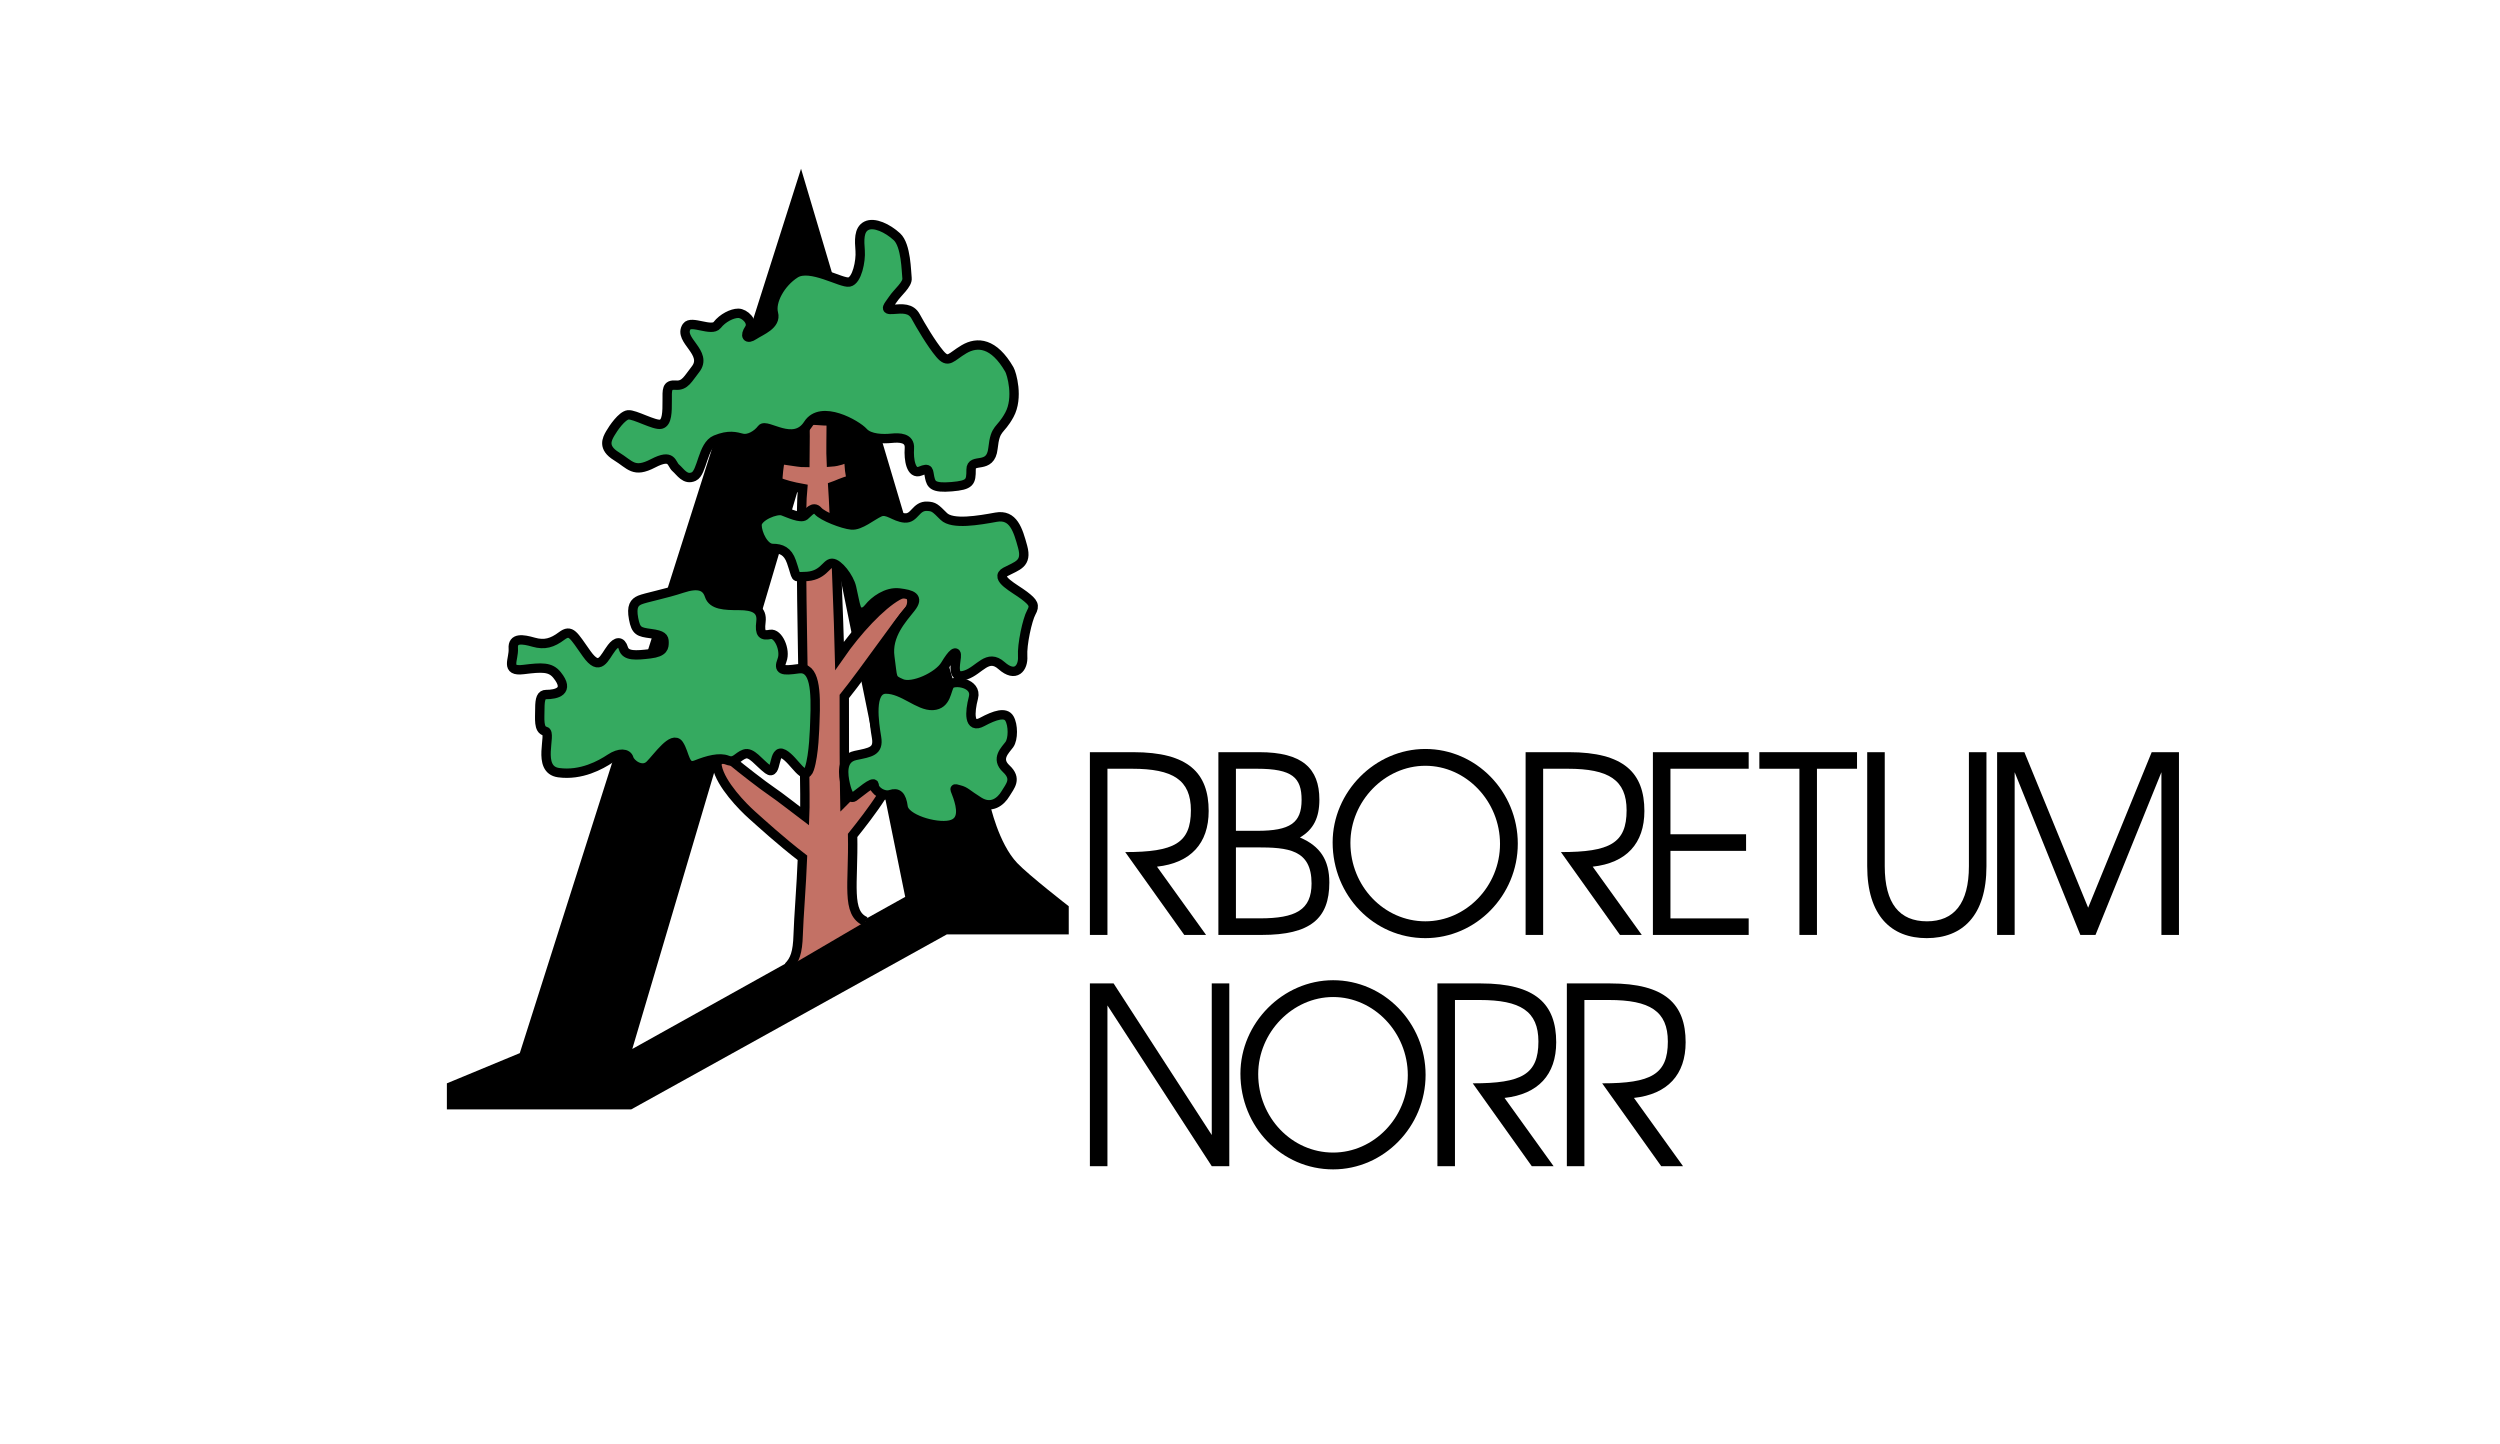 <?xml version="1.0" encoding="utf-8"?>
<!-- Generator: Adobe Illustrator 16.0.0, SVG Export Plug-In . SVG Version: 6.00 Build 0)  -->
<!DOCTYPE svg PUBLIC "-//W3C//DTD SVG 1.1//EN" "http://www.w3.org/Graphics/SVG/1.1/DTD/svg11.dtd">
<svg version="1.1" id="Layer_2" xmlns="http://www.w3.org/2000/svg" xmlns:xlink="http://www.w3.org/1999/xlink" x="0px" y="0px"
	 width="800px" height="462.083px" viewBox="0 0 800 462.083" enable-background="new 0 0 800 462.083" xml:space="preserve">
<ellipse display="none" fill="#FFFFFF" stroke="#35AA60" stroke-width="19" stroke-miterlimit="10" cx="399.8" cy="229.902" rx="388.064" ry="220.292"/>
<g>
	<path d="M387.762,373.176l-33.382-51.436v51.436h-5.614v-58.479h7.586l31.409,48.508v-48.508h5.614v58.479H387.762z"/>
	<path d="M426.6,374.204c-16.463,0-29.664-13.609-29.664-30.623c0-16.223,13.58-29.912,29.664-29.912
		c16.235,0,29.589,13.611,29.589,30.307C456.188,360.514,442.835,374.204,426.6,374.204z M426.6,319.049
		c-12.974,0-23.975,11.316-23.975,24.689c0,13.848,10.773,25.084,23.975,25.084c13.05,0,23.897-11.236,23.897-24.77
		C450.497,330.366,439.648,319.049,426.6,319.049z"/>
	<path d="M481.444,351.334l15.704,21.842h-6.979l-18.891-26.51c15.704,0,21.015-2.85,21.015-13.373
		c0-9.734-5.766-13.295-18.813-13.295h-7.892v53.178h-5.614v-58.479h13.885c17.602,0,24.126,6.646,24.126,18.832
		C497.983,343.897,492.217,350.149,481.444,351.334z"/>
	<path d="M522.863,351.334l15.704,21.842h-6.979l-18.891-26.51c15.704,0,21.015-2.85,21.015-13.373
		c0-9.734-5.766-13.295-18.813-13.295h-7.892v53.178h-5.614v-58.479h13.885c17.602,0,24.126,6.646,24.126,18.832
		C539.402,343.897,533.636,350.149,522.863,351.334z"/>
</g>
<g>
	<path d="M370.237,277.334l15.704,21.842h-6.979l-18.891-26.51c15.705,0,21.015-2.85,21.015-13.373
		c0-9.733-5.766-13.295-18.815-13.295h-7.89v53.178h-5.614v-58.479h13.883c17.601,0,24.125,6.647,24.125,18.833
		C386.775,269.896,381.01,276.148,370.237,277.334z"/>
	<path d="M403.766,299.176h-13.884v-58.479h13.125c13.655,0,19.194,5.144,19.194,15.193c0,5.776-1.896,9.575-6.223,12.106
		c6.524,2.771,9.407,7.28,9.407,14.401C425.387,293.954,419.318,299.176,403.766,299.176z M402.248,245.999h-6.752v19.862h6.829
		c10.545,0,14.187-2.532,14.187-9.892C416.511,248.848,413.552,245.999,402.248,245.999z M402.172,271.163h-6.676v22.711h7.663
		c11.456,0,16.539-2.689,16.539-11.156C419.697,271.795,412.109,271.163,402.172,271.163z"/>
	<path d="M456.108,300.204c-16.464,0-29.664-13.609-29.664-30.623c0-16.223,13.58-29.912,29.664-29.912
		c16.234,0,29.588,13.61,29.588,30.308C485.696,286.515,472.344,300.204,456.108,300.204z M456.108,245.049
		c-12.975,0-23.975,11.316-23.975,24.688c0,13.849,10.772,25.085,23.975,25.085c13.049,0,23.897-11.236,23.897-24.769
		C480.007,256.366,469.157,245.049,456.108,245.049z"/>
	<path d="M509.664,277.334l15.704,21.842h-6.979l-18.891-26.51c15.704,0,21.015-2.85,21.015-13.373
		c0-9.733-5.766-13.295-18.813-13.295h-7.892v53.178h-5.613v-58.479h13.884c17.602,0,24.126,6.647,24.126,18.833
		C526.203,269.896,520.438,276.148,509.664,277.334z"/>
	<path d="M528.929,299.176v-58.479h30.65v5.302h-25.036v20.971h24.201v5.302h-24.201v21.604h25.036v5.301H528.929L528.929,299.176z"
		/>
	<path d="M581.425,245.999v53.178h-5.614v-53.178h-12.82v-5.302h31.257v5.302H581.425z"/>
	<path d="M616.548,300.204c-11.305,0-19.043-7.121-19.043-23.027v-36.479h5.614v36.479c0,11.949,4.704,17.646,13.504,17.646
		c8.649,0,13.429-5.697,13.429-17.646v-36.479h5.614v36.479C635.666,293.083,627.928,300.204,616.548,300.204z"/>
	<path d="M691.652,299.176v-52.069l-21.092,52.069h-4.854l-21.016-52.069v52.069h-5.614v-58.479h8.725l20.408,49.774l20.332-49.774
		h8.726v58.479H691.652L691.652,299.176z"/>
</g>
<g id="A">
	<path d="M143,346.667L166.333,337l89.999-283l60.503,203.455c0,0,2.665,12.377,8.665,18.711C329.203,280.075,342,290,342,290v9h-39
		l-101,56h-59 M202.333,335.667L289.667,287L260,141L202.333,335.667z"/>
</g>
<g id="stam">
	<path fill="#C37165" stroke="#000000" stroke-width="3" stroke-miterlimit="10" d="M252.25,309.375
		c2.083-2.084,2.995-4.533,3.162-10.199c0.167-5.668,1.04-15.842,1.373-24.676c-6.951-5.334-13.118-11-16.118-13.668
		c-3-2.666-10.002-9.82-11.167-15.5c-0.576-2.807,3-3.332,5.167-1.5c2.167,1.834,9.667,7.668,12.167,9.334s8,6,10.667,8
		c0.5-10.834-1.994-92.333-0.667-104.833c-3.278-0.583-6-1.333-8-2.167c0.167-2.667,0.333-4.667,0.833-7.167
		c5.833,0.833,6.302,1,7.901,1c0.099-7.5,0.067-10.167,0-13.5c3.06-0.299,5.099,0.334,8.433,0.167c0,4-0.167,10.167,0,13.167
		c2.333-0.167,4-0.833,5.667-1.667c0,3.333,0.333,5.833,0.833,7.333c-2.667,0.667-5,1.834-6,2.167c0.5,7,2.032,47.103,2.167,54.167
		c5.667-8.167,13.167-16.167,18.5-19.167s5.301,2.953,3.608,4.739c-2.774,2.927-13.885,19.088-20.608,27.47
		c0,11.624,0,25.792,0.167,33.292c3.167-3.168,5.667-5.834,7.167-6.834c2,3,4.224,3.5,4.612,5.41
		c-2.945,4.59-6.611,9.258-9.278,12.59c0.333,15.5-2.167,24.875,4.167,27.543"/>
</g>
<g id="krona">
	<path fill="#35AA60" stroke="#000000" stroke-width="3" stroke-miterlimit="10" d="M323,118.25c-4.977-8.623-10.25-9-14.5-6.5
		s-5,4.75-7.75,1.5s-6.25-9.25-7.75-12s-4.25-2.5-7.25-2.25s-1.5-1,0-3.25s4.75-4.75,4.5-6.75S290,78.5,287,75.75
		s-7.25-4.75-9.75-3.5s-2.25,4.75-2,8s-1,9.5-3.5,10s-12.5-5.75-17.25-2.75s-8,9-7,12.75s-4,5.5-6.25,7s-3,0.25-1.5-2s-1.5-5-3.5-5
		s-5,1.5-6.75,3.75s-8.313-1.635-9.75,0.5c-2.917,4.333,7.083,8.333,2.75,13.75c-2.322,2.902-3.25,5.25-6.25,5s-2.75,1.5-2.75,5
		s0,7-2,7.5s-8.5-3.25-10.5-3s-4.75,4.25-5.75,6s-2.5,4.5,2,7.25s5.5,5.5,11.75,2.25s5.75,0.197,7.25,1.474
		c1.5,1.277,3,4.026,5.75,2.776s2.75-10,7-11.75s6.5-1,8.5-0.5s4.75-1,6.25-3s10.272,5.643,14.842-1.5
		c4.158-6.5,15.658,0.25,17.658,2.5s6.5,2.25,9,2s6-0.25,5.75,3.25s0.5,8.5,3.5,7.25s2.5-0.113,3,2.068c0.5,2.181,1,3.432,7,2.932
		s6.25-1.5,6.25-5.5s6.25,0.25,7-6.75s2.25-5.25,5.25-10.75S323.707,119.474,323,118.25z"/>
	<path fill="#35AA60" stroke="#000000" stroke-width="3" stroke-miterlimit="10" d="M296.75,162c-3.75-0.204-4,4-7.25,3.75
		s-5.5-2.988-8-1.869c-2.5,1.119-6.25,4.369-9,4.119s-9.25-2.75-10.75-4.5s-3,0.514-4.25,1.507c-1.25,0.993-5-0.757-7-1.507
		s-8.25,1.777-8.25,4.514c0,2.737,2.25,7.486,5,7.486s4.824,0.869,6,4.25c2,5.75,0.74,4.745,4,4.75c6.25,0.01,7-4.25,9-4.25
		s5.5,4.5,6.25,7.75s1,5,1.5,6.5s2.25,2.25,4,0s5.75-5.25,9.75-4.75s6.5,1.25,3.75,4.75s-7.75,8.75-6.75,15.75s0.25,7,3.75,8.5
		s11.75-2.25,14-6s3.75-5,3.5-2.5s-1.5,7.25,3,5.75s7-7,11.5-3s7,0.75,6.75-3s1.5-11.75,2.75-14s0.75-3.161-2.25-5.456
		S318,185,321.75,183s7-2.5,5.5-8s-3-10.5-8.5-9.5s-14,2.5-16.75-0.25S298.848,162.114,296.75,162z"/>
	<path fill="#35AA60" stroke="#000000" stroke-width="3" stroke-miterlimit="10" d="M270.5,251c-0.673-3.019-1.5-8.25,3.25-9.25
		s7.5-1.25,6.75-5.75c-0.75-4.5-2.5-15.5,3-15.5s10.5,5.5,15,5.25s4.25-5.072,5.5-6.661c1.25-1.589,8.75-0.589,7.5,4.161
		s-1.5,10.083,2.75,7.792c4.25-2.291,7.5-3.238,8.75-1.14c1.25,2.099,1.25,6.599,0,8.349s-4.5,4.5-1,7.75s1.25,5.5-0.25,8
		s-4.5,5-8.5,2.5s-4.25-3.25-6.25-3.75s-1.5-0.75-0.5,2.25s2.25,8-2.5,9s-14.5-2-15-5.75s-1.75-4.75-4-4s-5.25-1.25-5.25-3
		s-5,2.75-6.5,3.75S270.755,252.145,270.5,251z"/>
	<path fill="#35AA60" stroke="#000000" stroke-width="3" stroke-miterlimit="10" d="M260.75,231.042
		c0.442-10.294,0-17.792-5.25-17.042s-6.5,0.5-5.25-2.75S249,202.5,246.5,203s-3.5,0-3-4s-2.25-5.25-7-5.25s-8.5-0.169-9.5-3.209
		s-3.5-4.041-8.75-2.291s-11.75,3-13.5,3.75s-2.75,2-2,6s1.75,4.25,5.5,4.75s4.25,1.25,4.25,2.75s0,3.182-4.5,3.716
		c-4.5,0.534-7.75,0.784-8.5-1.716s-2.249-2.202-3.75-0.25c-2.5,3.25-3.75,7.932-8,1.966c-4.25-5.966-5-7.966-8-5.716s-5.5,3-9,2
		s-6.75-1.5-6.5,2s-2.75,7.5,3.25,6.75s8.64-0.857,10.75,1.75c4.25,5.25-0.25,6.25-3.5,6.25c-1.5,0-2,1.25-2,4.5
		s-0.5,6.75,1.75,7.25s-3,12.25,4.25,13.25s13.5-2.5,16.5-4.5s5.5-1.75,6,0s4.25,4.5,6.75,2s7.25-9.5,9.25-6.5s1.75,8,5.5,6.5
		s7.5-2.5,10-1.5s3.25-1.168,5.5-1.959s4.5,2.709,7.5,4.959s1.5-6.918,5-4.959S257.5,250.5,259,246S260.672,232.85,260.75,231.042z"
		/>
</g>
</svg>
